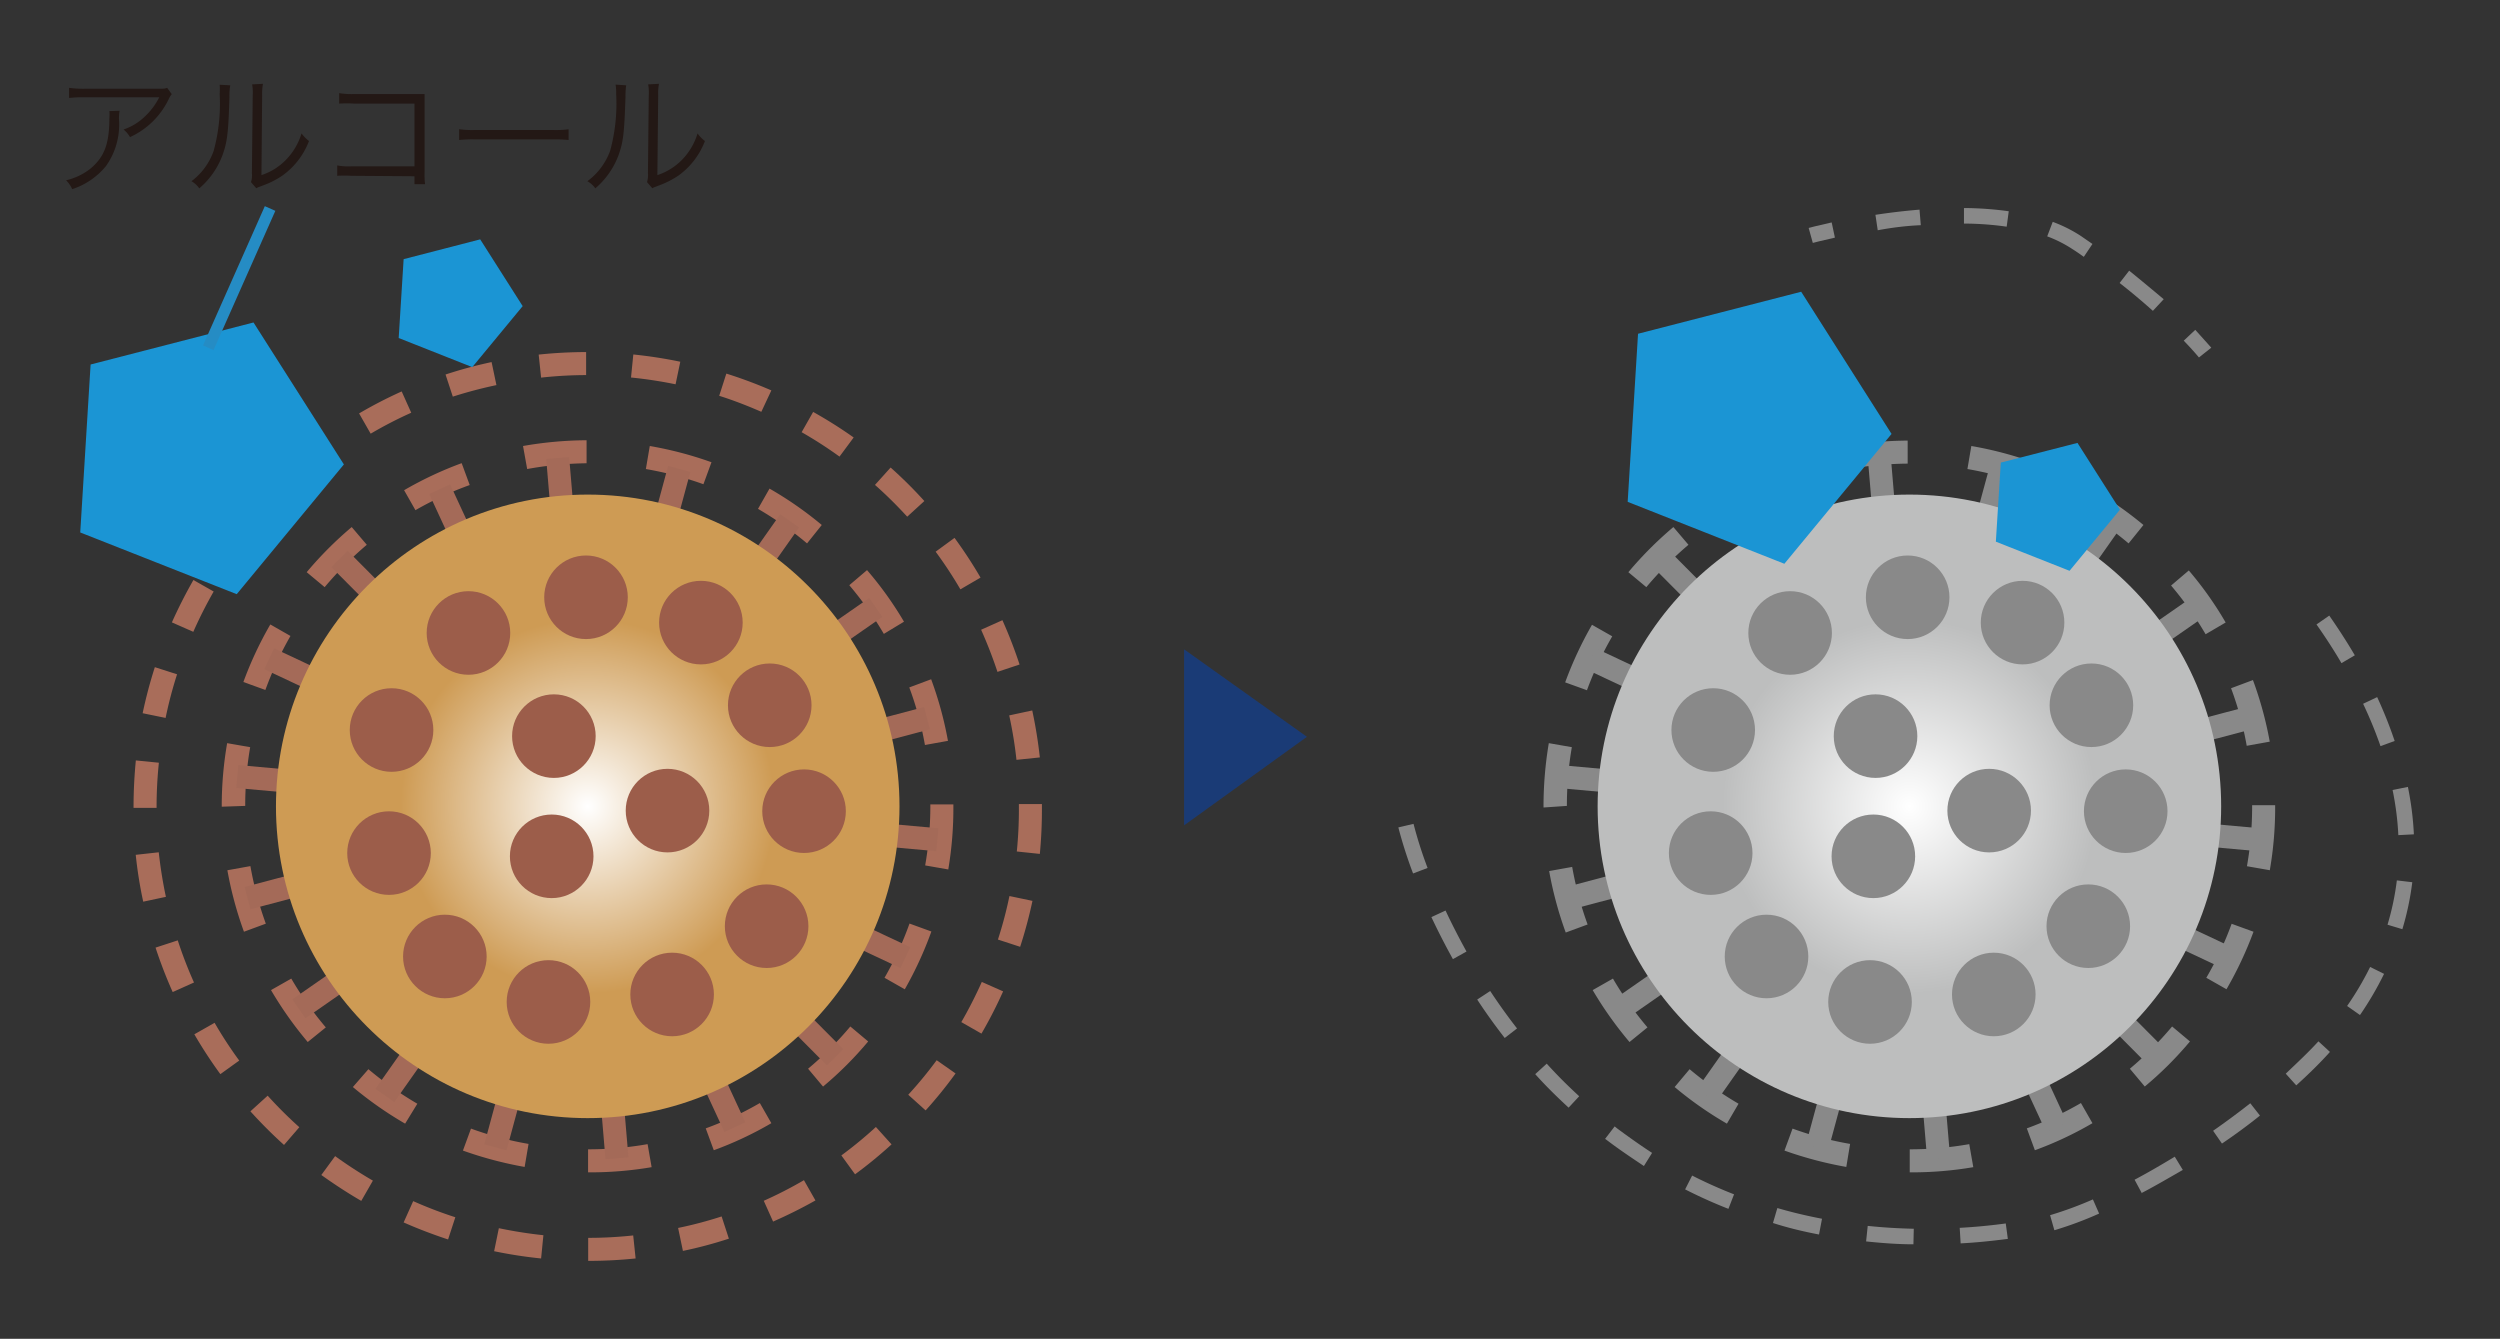 <svg id="レイヤー_1" data-name="レイヤー 1" xmlns="http://www.w3.org/2000/svg" xmlns:xlink="http://www.w3.org/1999/xlink" viewBox="0 0 217.15 116.29"><rect x="0" y="0" width="217.15" height="116.29" fill="#333333" stroke="none"/><defs><style>.cls-1{fill:#1a3b76;}.cls-2{fill:#a96d5a;}.cls-11,.cls-3,.cls-7{fill:none;stroke-miterlimit:10;}.cls-3{stroke:#a46a58;}.cls-3,.cls-7{stroke-width:2px;}.cls-4{fill:url(#名称未設定グラデーション_11);}.cls-5{fill:#9c5d4a;}.cls-6{fill:#898989;}.cls-7{stroke:#898989;}.cls-8{fill:url(#名称未設定グラデーション_30);}.cls-9{fill:#1b95d4;}.cls-10{fill:#231815;}.cls-11{stroke:#258cc4;}</style><radialGradient id="名称未設定グラデーション_11" cx="51.05" cy="70.04" r="27.08" gradientUnits="userSpaceOnUse"><stop offset="0" stop-color="#fff"/><stop offset="0.6" stop-color="#ce9b54"/></radialGradient><radialGradient id="名称未設定グラデーション_30" cx="165.85" cy="70.04" r="27.08" gradientUnits="userSpaceOnUse"><stop offset="0" stop-color="#fff"/><stop offset="0.6" stop-color="#bdbebe"/></radialGradient></defs><path class="cls-1" d="M113.52,64l-10.67,7.69V56.4Z"/><path class="cls-2" d="M51.09,109.52v-2a36.44,36.44,0,0,0,3.91-.21l.21,2A40.31,40.31,0,0,1,51.09,109.52ZM47,109.31a39.35,39.35,0,0,1-4.08-.63l.41-2a38.92,38.92,0,0,0,3.87.61Zm12.32-.65-.42-2a35.12,35.12,0,0,0,3.78-1l.63,1.93A36.67,36.67,0,0,1,59.29,108.66Zm-20.4-1c-1.3-.43-2.6-.92-3.86-1.48l.83-1.85a36.78,36.78,0,0,0,3.66,1.4Zm28.25-1.51-.83-1.85a35.87,35.87,0,0,0,3.49-1.79l1,1.76A41.12,41.12,0,0,1,67.14,106.11Zm-35.79-1.84c-1.19-.69-2.35-1.45-3.47-2.25l1.2-1.64c1.05.76,2.16,1.48,3.28,2.13ZM74.27,102l-1.19-1.64a35.65,35.65,0,0,0,3-2.47l1.36,1.51A38,38,0,0,1,74.27,102Zm-49.6-2.55a40.22,40.22,0,0,1-2.92-2.92l1.5-1.36A36.33,36.33,0,0,0,26,97.91Zm55.73-3-1.51-1.36a35.65,35.65,0,0,0,2.47-3L83,93.24A38,38,0,0,1,80.4,96.45ZM19.14,93.3a39.5,39.5,0,0,1-2.26-3.46l1.76-1a35.48,35.48,0,0,0,2.14,3.28Zm66.11-3.52-1.75-1a38.16,38.16,0,0,0,1.78-3.49l1.85.82A38.76,38.76,0,0,1,85.25,89.78ZM15,86.17a40,40,0,0,1-1.49-3.86l1.93-.63a36.84,36.84,0,0,0,1.41,3.66Zm73.61-3.93-1.93-.63a35.71,35.71,0,0,0,1-3.78l2,.42A39.81,39.81,0,0,1,88.61,82.24ZM12.44,78.32a37.07,37.07,0,0,1-.65-4.07l2-.22a38.49,38.49,0,0,0,.62,3.87Zm77.88-4.15-2-.21A36.49,36.49,0,0,0,88.5,70v-.16h2V70A40.55,40.55,0,0,1,90.32,74.17Zm-76.72-4h-2v-.05c0-1.38.07-2.74.2-4.07l2,.2a37.84,37.84,0,0,0-.2,3.84ZM88.29,66a36.09,36.09,0,0,0-.63-3.86l2-.43a39.85,39.85,0,0,1,.66,4.08Zm-73.9-3.64-2-.41a39.94,39.94,0,0,1,1.06-4l1.93.62A36.48,36.48,0,0,0,14.39,62.33Zm72.25-4c-.41-1.24-.89-2.47-1.42-3.66l1.85-.83a40.81,40.81,0,0,1,1.49,3.85ZM16.79,54.88l-1.86-.82c.56-1.25,1.19-2.49,1.87-3.68l1.76,1A38.07,38.07,0,0,0,16.79,54.88Zm66.63-3.69a36.83,36.83,0,0,0-2.15-3.27l1.64-1.2a39.34,39.34,0,0,1,2.26,3.45ZM20.69,48.1l-1.64-1.19c.8-1.11,1.68-2.19,2.59-3.22l1.51,1.36A37.7,37.7,0,0,0,20.69,48.1ZM78.8,44.88C77.92,43.92,77,43,76,42.12l1.36-1.51a38.3,38.3,0,0,1,2.93,2.91ZM25.92,42.27l-1.36-1.5a36.42,36.42,0,0,1,3.2-2.61L29,39.79A36.13,36.13,0,0,0,25.92,42.27Zm47-2.61a36.82,36.82,0,0,0-3.29-2.12l1-1.76A38.66,38.66,0,0,1,74.15,38Zm-40.73-2-1-1.75A38.67,38.67,0,0,1,34.89,34l.83,1.85A35.87,35.87,0,0,0,32.23,37.65Zm33.94-1.89c-1.19-.52-2.42-1-3.66-1.39l.62-1.93A39.84,39.84,0,0,1,67,33.91Zm-26.8-1.32-.63-1.92a38.46,38.46,0,0,1,4-1.08l.42,2A38.35,38.35,0,0,0,39.37,34.44Zm19.35-1.07a38.42,38.42,0,0,0-3.87-.59l.2-2a39.77,39.77,0,0,1,4.08.63ZM47,32.8l-.21-2a40.15,40.15,0,0,1,4.12-.22v2A36.44,36.44,0,0,0,47,32.8Z"/><path class="cls-2" d="M51.08,101.83v-2a29.75,29.75,0,0,0,5.17-.45l.35,2A31.73,31.73,0,0,1,51.08,101.83Zm-5.51-.47a33.07,33.07,0,0,1-5.36-1.42l.7-1.91a28.8,28.8,0,0,0,5,1.33ZM62,99.91l-.7-1.9a29.54,29.54,0,0,0,4.7-2.2l1,1.75A30.9,30.9,0,0,1,62,99.91ZM35.19,97.6a32.2,32.2,0,0,1-4.54-3.18L32,92.87a30.27,30.27,0,0,0,4.25,3Zm36.3-3.22-1.3-1.55a29.59,29.59,0,0,0,3.67-3.67l1.55,1.3A30.89,30.89,0,0,1,71.49,94.38ZM26.73,90.51A32.32,32.32,0,0,1,23.54,86l1.76-1a29.67,29.67,0,0,0,3,4.24Zm51.86-4.58-1.76-1A29,29,0,0,0,79,80.22l1.9.69A32.24,32.24,0,0,1,78.59,85.93Zm-57.4-5a31.91,31.91,0,0,1-1.44-5.34l2-.36a29.86,29.86,0,0,0,1.34,5Zm61.17-5.41-2-.35A29.83,29.83,0,0,0,80.81,70v-.13h2V70A31.85,31.85,0,0,1,82.36,75.56Zm-63.1-5.45V70a32.09,32.09,0,0,1,.47-5.45l2,.35a29.92,29.92,0,0,0-.43,5.1Zm61.08-5.36a28.41,28.41,0,0,0-1.36-5l1.9-.71a31.82,31.82,0,0,1,1.46,5.35ZM23.05,59.93l-1.91-.69a31.86,31.86,0,0,1,2.34-5l1.75,1A30.45,30.45,0,0,0,23.05,59.93Zm53.72-4.87a29.88,29.88,0,0,0-3-4.23l1.54-1.31A30.5,30.5,0,0,1,78.52,54ZM28.2,51l-1.56-1.3a32.17,32.17,0,0,1,3.91-3.92l1.31,1.54A31,31,0,0,0,28.2,51Zm41.9-3.8a29.73,29.73,0,0,0-4.26-3l1-1.76a31.74,31.74,0,0,1,4.54,3.16Zm-34-2.86-1-1.76a31.71,31.71,0,0,1,5-2.35l.7,1.9A29.91,29.91,0,0,0,36.09,44.31Zm25-2.28a29.8,29.8,0,0,0-5-1.32l.34-2a32,32,0,0,1,5.36,1.41ZM45.79,40.74l-.36-2a32.75,32.75,0,0,1,5.52-.5v2A30.65,30.65,0,0,0,45.79,40.74Z"/><line class="cls-3" x1="48.44" y1="39.78" x2="53.59" y2="100.61"/><line class="cls-3" x1="38.19" y1="42.49" x2="63.83" y2="97.9"/><line class="cls-3" x1="29.49" y1="48.55" x2="72.54" y2="91.84"/><line class="cls-3" x1="23.38" y1="57.22" x2="78.64" y2="83.18"/><line class="cls-3" x1="20.61" y1="67.45" x2="81.42" y2="72.94"/><line class="cls-3" x1="21.5" y1="78.01" x2="80.52" y2="62.38"/><line class="cls-3" x1="25.96" y1="87.63" x2="76.07" y2="52.76"/><line class="cls-3" x1="33.43" y1="95.15" x2="68.59" y2="45.24"/><line class="cls-3" x1="43.03" y1="99.66" x2="59" y2="40.73"/><circle class="cls-4" cx="51.05" cy="70.04" r="27.08"/><circle class="cls-5" cx="48.11" cy="63.94" r="3.63"/><circle class="cls-5" cx="50.9" cy="51.88" r="3.63"/><circle class="cls-5" cx="40.69" cy="54.98" r="3.63"/><circle class="cls-5" cx="34.01" cy="63.41" r="3.63"/><circle class="cls-5" cx="33.79" cy="74.1" r="3.63"/><circle class="cls-5" cx="38.64" cy="83.08" r="3.63"/><circle class="cls-5" cx="47.64" cy="87.03" r="3.63"/><circle class="cls-5" cx="58.38" cy="86.38" r="3.63"/><circle class="cls-5" cx="66.59" cy="80.45" r="3.63"/><circle class="cls-5" cx="69.84" cy="70.46" r="3.63"/><circle class="cls-5" cx="66.86" cy="61.26" r="3.63"/><circle class="cls-5" cx="60.88" cy="54.08" r="3.63"/><circle class="cls-5" cx="57.98" cy="70.41" r="3.63"/><circle class="cls-5" cx="47.92" cy="74.38" r="3.63"/><path class="cls-6" d="M165.88,101.83v-2a29.75,29.75,0,0,0,5.17-.45l.35,2A31.73,31.73,0,0,1,165.88,101.83Zm-5.51-.47A33.07,33.07,0,0,1,155,99.94l.7-1.91a28.8,28.8,0,0,0,5,1.33Zm16.38-1.45-.7-1.9a29.54,29.54,0,0,0,4.7-2.2l1,1.75A30.9,30.9,0,0,1,176.75,99.91ZM150,97.6a31.63,31.63,0,0,1-4.54-3.18l1.3-1.55a30.27,30.27,0,0,0,4.25,3Zm36.3-3.22L185,92.83a29.59,29.59,0,0,0,3.67-3.67l1.55,1.3A30.89,30.89,0,0,1,186.29,94.38Zm-44.76-3.87A32.32,32.32,0,0,1,138.34,86l1.76-1a29.67,29.67,0,0,0,3,4.24Zm51.86-4.58-1.76-1a29,29,0,0,0,2.2-4.69l1.9.69A32.24,32.24,0,0,1,193.39,85.93ZM136,81a31.91,31.91,0,0,1-1.44-5.34l2-.36a29.86,29.86,0,0,0,1.34,5Zm61.17-5.41-2-.35a29.83,29.83,0,0,0,.45-5.17v-.13h2V70A31.85,31.85,0,0,1,197.16,75.56Zm-63.1-5.45V70a33.13,33.13,0,0,1,.46-5.45l2,.35a29.92,29.92,0,0,0-.43,5.1Zm61.08-5.36a28.41,28.41,0,0,0-1.36-5l1.9-.71a31.82,31.82,0,0,1,1.46,5.35Zm-57.29-4.82-1.91-.69a32.72,32.72,0,0,1,2.33-5l1.76,1A30.45,30.45,0,0,0,137.85,59.93Zm53.72-4.87a29.88,29.88,0,0,0-3-4.23l1.54-1.31a30.5,30.5,0,0,1,3.2,4.52ZM143,51l-1.56-1.3a32.17,32.17,0,0,1,3.91-3.92l1.31,1.54A31,31,0,0,0,143,51Zm41.89-3.8a29.63,29.63,0,0,0-4.25-3l1-1.76a32.31,32.31,0,0,1,4.54,3.16Zm-34-2.86-1-1.76a31.71,31.71,0,0,1,5-2.35l.7,1.9A29.91,29.91,0,0,0,150.89,44.31Zm25-2.28a29.8,29.8,0,0,0-5-1.32l.34-2a32,32,0,0,1,5.36,1.41Zm-15.34-1.29-.36-2a32.73,32.73,0,0,1,5.51-.5v2A30.65,30.65,0,0,0,160.59,40.74Z"/><line class="cls-7" x1="163.24" y1="39.78" x2="168.39" y2="100.61"/><line class="cls-7" x1="152.99" y1="42.49" x2="178.63" y2="97.9"/><line class="cls-7" x1="144.29" y1="48.55" x2="187.34" y2="91.84"/><line class="cls-7" x1="138.18" y1="57.22" x2="193.44" y2="83.18"/><line class="cls-7" x1="135.41" y1="67.45" x2="196.22" y2="72.94"/><line class="cls-7" x1="136.3" y1="78.01" x2="195.32" y2="62.38"/><line class="cls-7" x1="140.76" y1="87.63" x2="190.87" y2="52.76"/><line class="cls-7" x1="148.23" y1="95.15" x2="183.39" y2="45.24"/><line class="cls-7" x1="157.83" y1="99.66" x2="173.8" y2="40.73"/><circle class="cls-8" cx="165.85" cy="70.04" r="27.08"/><circle class="cls-6" cx="162.91" cy="63.94" r="3.63"/><circle class="cls-6" cx="165.7" cy="51.88" r="3.63"/><circle class="cls-6" cx="155.49" cy="54.98" r="3.63"/><circle class="cls-6" cx="148.81" cy="63.41" r="3.63"/><circle class="cls-6" cx="148.59" cy="74.1" r="3.63"/><circle class="cls-6" cx="153.44" cy="83.08" r="3.63"/><circle class="cls-6" cx="162.43" cy="87.03" r="3.63"/><circle class="cls-6" cx="173.18" cy="86.38" r="3.63"/><circle class="cls-6" cx="181.39" cy="80.45" r="3.63"/><circle class="cls-6" cx="184.64" cy="70.46" r="3.63"/><circle class="cls-6" cx="181.66" cy="61.26" r="3.63"/><circle class="cls-6" cx="175.68" cy="54.08" r="3.63"/><circle class="cls-6" cx="172.78" cy="70.41" r="3.63"/><circle class="cls-6" cx="162.72" cy="74.38" r="3.63"/><path class="cls-6" d="M157.46,21.1l-.36-1.3s.77-.21,2-.48l.28,1.32C158.2,20.9,157.47,21.1,157.46,21.1Z"/><path class="cls-6" d="M187,27c-.92-.82-1.89-1.64-2.89-2.42l.83-1.07c1,.81,2,1.64,3,2.48ZM181,22.31c-.32-.23-.65-.46-1-.68a10.84,10.84,0,0,0-2.18-1.1l.48-1.26a12.2,12.2,0,0,1,2.45,1.23l1,.69ZM163.1,20l-.2-1.34c1.31-.2,2.6-.35,3.83-.45l.11,1.35C165.64,19.61,164.38,19.76,163.1,20Zm11.2-.31a26.49,26.49,0,0,0-3.71-.27l0-1.35a29.39,29.39,0,0,1,3.89.28Z"/><path class="cls-6" d="M191,31.05s-.45-.56-1.32-1.46l1-.94c.91,1,1.37,1.53,1.39,1.55Z"/><path class="cls-6" d="M166.2,108.08c-1.38,0-2.76-.11-4.11-.25l.14-1.35c1.31.14,2.66.22,4,.25Zm4.1-.08-.08-1.35c1.32-.07,2.66-.2,4-.38l.18,1.34C173,107.79,171.66,107.93,170.3,108ZM158,107.23c-1.36-.26-2.7-.58-4-1l.38-1.3c1.26.37,2.57.68,3.88.93Zm20.44-.38-.37-1.3a31.94,31.94,0,0,0,3.72-1.37l.54,1.23A31.48,31.48,0,0,1,178.47,106.85ZM150.13,105c-1.28-.5-2.54-1.07-3.76-1.69l.61-1.2c1.18.6,2.41,1.15,3.64,1.63Zm35.92-1.34-.64-1.19c1.15-.61,2.32-1.29,3.49-2l.7,1.15C188.41,102.3,187.22,103,186.05,103.61Zm-43.26-2.38c-1-.67-2.1-1.4-3.1-2.16l-.27-.2.83-1.08.25.2c1,.74,2,1.45,3,2.1ZM193,99.33l-.77-1.11c1.12-.78,2.2-1.58,3.23-2.39l.84,1.07C195.28,97.72,194.17,98.54,193,99.33Zm-56.75-3.12c-1-.92-2-1.9-2.9-2.91l1-.91c.9,1,1.85,1.94,2.82,2.83Zm63.19-1.95-.9-1c1.05-1,2-1.89,2.84-2.81l1,.92C201.54,92.31,200.55,93.28,199.47,94.26Zm-68.74-4.1c-.83-1.07-1.64-2.19-2.39-3.34l1.13-.74c.73,1.11,1.52,2.21,2.33,3.25Zm74.28-2-1.11-.78a26.33,26.33,0,0,0,2-3.39l1.21.6A27.92,27.92,0,0,1,205,88.15ZM126.2,83.31c-.66-1.19-1.29-2.42-1.87-3.65l1.23-.57c.56,1.2,1.18,2.4,1.82,3.56Zm82.47-2.6-1.29-.39a22.91,22.91,0,0,0,.81-3.85l1.34.16A24.67,24.67,0,0,1,208.67,80.71Zm-85.93-4.84a38.62,38.62,0,0,1-1.28-4l1.32-.31A36,36,0,0,0,124,75.39Zm85.58-3.33a25.65,25.65,0,0,0-.5-3.92l1.33-.27a27,27,0,0,1,.52,4.12Zm-1.55-7.73a36.59,36.59,0,0,0-1.51-3.68l1.22-.58A37.75,37.75,0,0,1,208,64.36Zm-3.39-7.21c-.65-1.11-1.38-2.24-2.17-3.36l1.11-.77c.8,1.15,1.55,2.31,2.22,3.45Z"/><polygon class="cls-9" points="156.45 25.34 142.28 28.99 141.38 43.59 154.99 48.97 164.3 37.69 156.45 25.34"/><polygon class="cls-9" points="180.45 38.47 173.79 40.18 173.36 47.05 179.76 49.58 184.14 44.27 180.45 38.47"/><polygon class="cls-9" points="22.02 28.01 7.87 31.66 6.97 46.25 20.56 51.61 29.87 40.34 22.02 28.01"/><polygon class="cls-9" points="41.71 20.79 35.06 22.51 34.63 29.36 41.02 31.89 45.4 26.59 41.71 20.79"/><path class="cls-10" d="M10.39,9.62a3.56,3.56,0,0,0-.05.81,6.2,6.2,0,0,1-1.14,4,6.3,6.3,0,0,1-2.93,2,2.46,2.46,0,0,0-.53-.77,5.38,5.38,0,0,0,2.1-1c1.21-1,1.66-2.15,1.66-4.39a3.49,3.49,0,0,0,0-.62Zm4.53-1.44a1.87,1.87,0,0,0-.28.46,6.9,6.9,0,0,1-3.35,3.27,2.24,2.24,0,0,0-.56-.66,4.92,4.92,0,0,0,1.81-1.09,5.89,5.89,0,0,0,1.29-1.71H7.31A10.14,10.14,0,0,0,6,8.51V7.63a9.31,9.31,0,0,0,1.36.08h6.16c.77,0,.77,0,1-.08Z"/><path class="cls-10" d="M20,7.41a5.07,5.07,0,0,0-.07,1c-.09,3.11-.19,3.95-.62,5.11a7,7,0,0,1-2,2.84,2.14,2.14,0,0,0-.68-.62,5.61,5.61,0,0,0,1.93-2.64,15.49,15.49,0,0,0,.52-4.92,5.92,5.92,0,0,0,0-.82Zm2.84-.13a4.93,4.93,0,0,0-.07,1l-.06,6.93a5.24,5.24,0,0,0,2.13-1.33,5.6,5.6,0,0,0,1.35-2.29,3.39,3.39,0,0,0,.65.66,6.57,6.57,0,0,1-2.31,3,7.39,7.39,0,0,1-1.64.84l-.37.14a1.62,1.62,0,0,0-.26.12l-.46-.53a1.88,1.88,0,0,0,.08-.78l.07-6.71a4.27,4.27,0,0,0-.05-1Z"/><path class="cls-10" d="M30.51,15.27a10.27,10.27,0,0,0-1.22,0v-.9a5.55,5.55,0,0,0,1.25.08H36V9H30.78A11,11,0,0,0,29.46,9V8.09a6.93,6.93,0,0,0,1.32.08h5.51l.59,0c0,.29,0,.48,0,.9v5.87A6.87,6.87,0,0,0,36.92,16H36v-.69Z"/><path class="cls-10" d="M39.88,11.22a7.77,7.77,0,0,0,1.42.07H48a8.47,8.47,0,0,0,1.39-.06v.93a11.62,11.62,0,0,0-1.4-.05H41.3a10.89,10.89,0,0,0-1.42.05Z"/><path class="cls-10" d="M54.39,7.41a6.64,6.64,0,0,0-.06,1c-.1,3.11-.19,3.95-.62,5.11a7,7,0,0,1-2,2.84,2.08,2.08,0,0,0-.69-.62A5.7,5.7,0,0,0,53,13.09a15.49,15.49,0,0,0,.52-4.92,4.51,4.51,0,0,0-.05-.82Zm2.85-.13a4.3,4.3,0,0,0-.07,1l-.07,6.93a5.28,5.28,0,0,0,2.14-1.33,5.6,5.6,0,0,0,1.35-2.29,3.08,3.08,0,0,0,.64.66,6.56,6.56,0,0,1-2.3,3,7.86,7.86,0,0,1-1.64.84l-.37.14a1.62,1.62,0,0,0-.26.12l-.46-.53a2.08,2.08,0,0,0,.08-.78l.07-6.71a4.27,4.27,0,0,0-.05-1Z"/><line class="cls-11" x1="18.09" y1="30.21" x2="23.46" y2="18.11"/></svg>